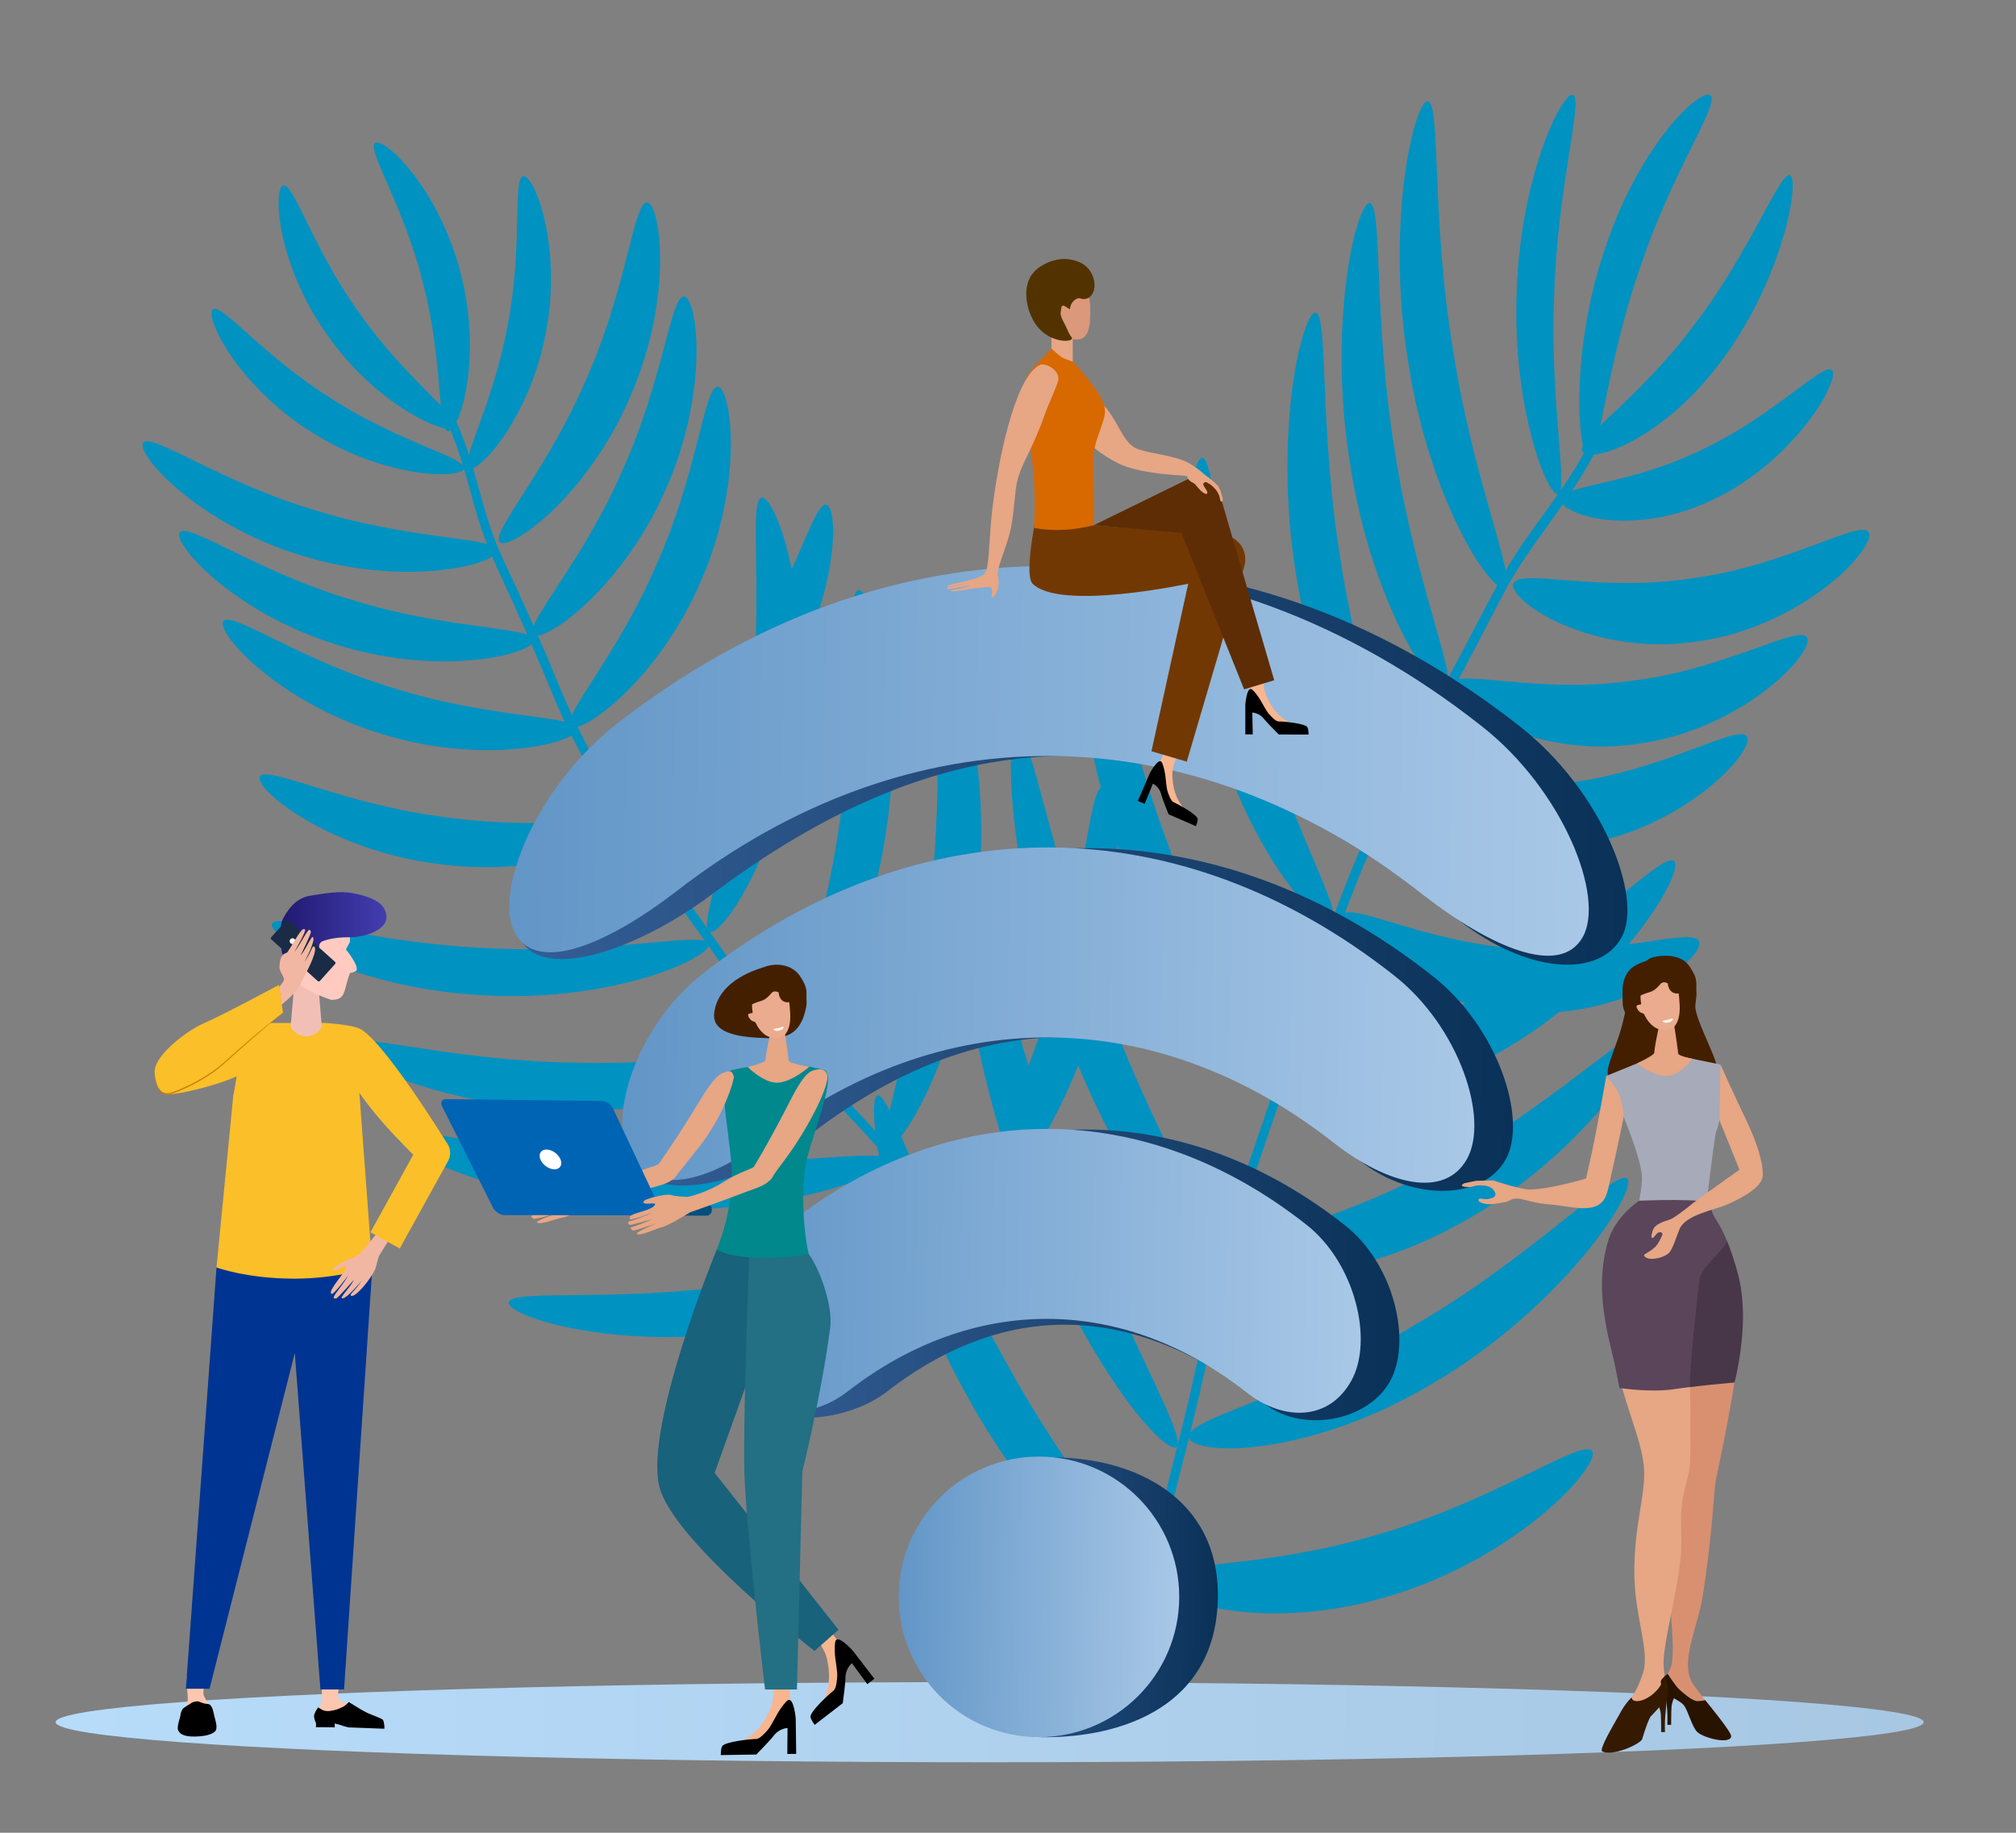 <svg xmlns="http://www.w3.org/2000/svg" xmlns:xlink="http://www.w3.org/1999/xlink" id="&#x143;&#xEB;&#xEE;&#xE9;_1" x="0px" y="0px" viewBox="0 0 3300.04 3000" style="enable-background:new 0 0 3300.04 3000;" xml:space="preserve"><rect x="0" y="0" width="3300.04" height="3000" fill="#808080" stroke="none"/><style type="text/css">	.st0{fill:#0092C1;}	.st1{fill:url(#SVGID_1_);}	.st2{fill:url(#SVGID_00000145052605235249392460000006601552235152028595_);}	.st3{fill:url(#SVGID_00000174580782580465766030000004683654409717115537_);}	.st4{fill:url(#SVGID_00000138530885366931915380000005286181557979434429_);}	.st5{fill:url(#SVGID_00000140007482284110652200000008570629030092027063_);}	.st6{fill:url(#SVGID_00000133510081379576632290000008262756566551749552_);}	.st7{fill:url(#SVGID_00000183966523885761289660000003813007004307324320_);}	.st8{fill:url(#SVGID_00000099632974056356503680000002639960705878486656_);}	.st9{fill:url(#SVGID_00000020369994239542466080000006190449338513432225_);}	.st10{fill:#431F00;}	.st11{fill:#D89071;}	.st12{fill:#E7A684;}	.st13{fill:#A7AAB8;}	.st14{fill:#EAAB8F;}	.st15{fill:#FFFAE5;}	.st16{fill:#5A455A;}	.st17{fill:#351A01;}	.st18{fill:#281301;}	.st19{opacity:0.2;}	.st20{fill:#F7B68F;}	.st21{fill:#723804;}	.st22{fill:#DB987B;}	.st23{fill:#D76900;}	.st24{fill:#523300;}	.st25{fill:#5E2D05;}	.st26{fill:#18627C;}	.st27{fill:#236F84;}	.st28{fill:#00888C;}	.st29{fill:#054E7F;}	.st30{fill:#0064B5;}	.st31{fill:#FFFFFF;}	.st32{fill:#FFC6AF;}	.st33{fill:#003493;}	.st34{fill:#FBBF29;}	.st35{fill:#F2B7A2;}	.st36{fill:#F2BFB6;}	.st37{fill:#FFCBC0;}	.st38{fill:url(#SVGID_00000103980893905957284500000002868369751562869911_);}	.st39{fill:#1A2B46;}	.st40{fill:#C97F00;}</style><g>	<g>		<path class="st0" d="M2463.97,961.19c-7.75,8.07-37.47-21.89-70.77-86.62c-33.14-64.23-69.85-163.21-88.09-281.69    c-19.32-118.15-15.98-229.43-5.35-307.09c10.61-78.2,28.5-122.79,37.98-120c20.76,6.43,5.3,192.27,40.42,404.67    C2410.59,783.68,2480.86,943.2,2463.97,961.19z"></path>		<path class="st0" d="M2551.03,808.65c-7.41,3.94-26.29-28.12-42.55-88.14c-16.22-59.58-29.83-147.12-25.72-244.24    c3.19-97.18,23.28-182.27,43.87-239.19c20.67-57.33,41.85-86.48,48.92-81.5c15.46,11.18-25.92,150.34-31.36,325.15    C2536.51,655.38,2567.24,799.78,2551.03,808.65z"></path>		<path class="st0" d="M2999.6,606.71c5.38,8.11-9.02,44.39-43.05,87.67c-33.76,43.07-87.15,93.14-153.52,123.89    c-66.07,31.96-130.34,37.61-175.98,32.14c-45.95-5.41-73.28-21.93-72.57-32.92c1.72-24.11,110-22.34,228.73-80.22    C2902.66,682.37,2987.66,589.07,2999.6,606.71z"></path>		<path class="st0" d="M2600.81,748.89c-7.93-0.25-16.7-39.85-15.47-103.97c1.16-63.69,12.33-151.9,42.51-239.66    c29.34-88.31,71.05-156.55,105.58-198.43c34.71-42.23,62.23-58.1,67.43-49.77c11.28,18.47-64.83,125.59-117.33,284.6    C2628.98,599.34,2618.22,749.18,2600.81,748.89z"></path>		<path class="st0" d="M2589.69,737.72c2.67,10.39,32.46,9.49,75.82-12.34c43.1-21.6,99.77-64.14,150.15-131.62    c51.02-66.55,84.45-143.1,102.15-201.87c17.88-59.12,20.04-100.45,12.72-104.68c-16.15-9.07-65.28,125.14-157.25,244.53    C2682.86,653.42,2583.99,714.83,2589.69,737.72z"></path>		<path class="st0" d="M2368.88,1127.93c-7.75,8.07-37.47-21.9-70.77-86.62c-33.14-64.23-69.86-163.21-88.08-281.7    c-19.32-118.15-15.98-229.43-5.36-307.09c10.61-78.2,28.51-122.79,37.98-120c20.76,6.43,5.3,192.27,40.42,404.67    C2315.5,950.41,2385.76,1109.94,2368.88,1127.93z"></path>		<path class="st0" d="M2280.21,1307.06c-7.75,8.07-37.47-21.89-70.77-86.62c-33.14-64.22-69.86-163.21-88.09-281.69    c-19.32-118.15-15.98-229.43-5.35-307.09c10.61-78.2,28.5-122.79,37.98-120c20.76,6.43,5.3,192.27,40.42,404.67    C2226.82,1129.55,2297.09,1289.07,2280.21,1307.06z"></path>		<path class="st0" d="M2181.66,1507.68c-6.75,9.65-39.46-13.52-79.59-70.26c-39.92-56.28-87.26-146.11-118.52-259.21    c-32.3-112.53-41.44-223.18-39.63-302.2c1.74-79.55,14.43-127.46,24.1-126.75c21.23,1.86,26.74,188.78,85.18,391    C2109.07,1343.87,2196.32,1486.26,2181.66,1507.68z"></path>		<path class="st0" d="M2476.94,956.33c-3.07,12.77,26.75,42.56,81.41,66.12c54.27,23.51,133.39,40.78,219.99,27.51    c86.72-11.72,161.6-51.19,211.25-89.68c50.02-38.65,74.81-76.31,69.92-87.93c-10.93-25.37-132.88,53.58-288.89,74.15    C2614.9,970.87,2483.89,928.38,2476.94,956.33z"></path>		<path class="st0" d="M2375.41,1120.2c-3.16,12.72,26.43,42.95,80.91,67.29c54.09,24.3,133.07,42.71,219.77,30.7    c86.8-10.46,161.97-48.85,211.91-86.62c50.31-37.92,75.38-75.22,70.58-86.92c-10.74-25.54-133.27,51.65-289.42,69.96    C2513.25,1136.74,2382.58,1092.35,2375.41,1120.2z"></path>		<path class="st0" d="M2277.74,1290.68c-3.07,12.77,26.75,42.56,81.41,66.12c54.27,23.51,133.38,40.78,219.98,27.52    c86.72-11.72,161.6-51.19,211.25-89.68c50.02-38.65,74.81-76.31,69.92-87.94c-10.93-25.37-132.88,53.58-288.88,74.15    C2415.69,1305.21,2284.69,1262.72,2277.74,1290.68z"></path>		<path class="st0" d="M2196.86,1499.11c-4.46,11.95,21.66,47.83,73.02,82.92c50.98,34.96,127.2,69.14,214.23,74.76    c86.97,7.18,165.36-15.62,218.71-42.9c53.74-27.36,82.44-59.2,78.91-71.74c-7.96-27.43-137.25,24.19-293.66,10.76    C2331.52,1543.31,2206.86,1473,2196.86,1499.11z"></path>		<path class="st0" d="M2085.81,1790.19c-5.75,11.38-42.1-13.6-90.13-76.67c-47.76-62.56-107.19-163.21-152.97-291.28    c-46.78-127.37-69.58-253.69-77.31-344.31c-7.87-91.21-0.68-146.71,9.32-146.36c21.99,1.11,50.33,214.99,134.79,443.86    C1991.51,1606.01,2098.25,1764.95,2085.81,1790.19z"></path>		<path class="st0" d="M2006.78,2087.52c-5.45,11.85-42.97-14.06-93.49-79.58c-50.23-64.98-113.45-169.57-163.72-302.71    c-51.26-132.41-78.26-263.78-88.92-358.03c-10.81-94.88-5.28-152.63,4.84-152.29c22.26,1.11,57.6,223.56,150.12,461.48    C1905.71,1896.11,2018.56,2061.23,2006.78,2087.52z"></path>		<path class="st0" d="M1927.09,2366.93c-5.53,12.08-43.6-18.38-94.85-91.76c-50.95-72.79-115.08-188.49-166.07-333.31    c-51.99-144.13-79.36-285.17-90.16-385.64c-10.96-101.14-5.33-161.72,4.93-160.54c22.58,3.01,58.4,240.97,152.24,499.98    C1824.57,2156.36,1939.05,2340.11,1927.09,2366.93z"></path>		<path class="st0" d="M1878.4,2599.09c-3.99,12.94-44.09-4.28-101.65-57.75c-57.22-53-131.91-142.24-197.17-262.61    c-66.15-119.43-108.21-243.25-129.79-334.03c-21.8-91.37-23.11-149.7-13.08-151.63c22.11-3.88,83.09,208.12,202.36,422.6    C1756.14,2432.48,1886.95,2570.47,1878.4,2599.09z"></path>		<path class="st0" d="M2102.12,1777.87c-0.99,13.84,38.27,27.93,104.27,23.76c65.54-4.02,157.81-26.29,252.61-81.73    c95.22-54.01,171.8-128.99,220.19-190.6c48.79-61.94,69.39-110.51,61.65-119.33c-17.18-19.12-139.05,117.15-310.46,213.82    C2260.01,1723.99,2104.55,1747.46,2102.12,1777.87z"></path>		<path class="st0" d="M2010.87,2061.29c-1.43,13.93,39.15,28.37,108.17,24.62c68.55-3.61,165.53-25.43,266.12-80.63    c100.99-53.75,183.11-128.74,235.43-190.45c52.73-62.05,75.65-110.82,67.83-119.74c-17.38-19.37-148.58,117.04-330.35,213.24    C2177.29,2008.08,2014.29,2030.68,2010.87,2061.29z"></path>		<path class="st0" d="M1945.71,2350.94c-1.48,14.17,41.66,25.67,114.92,16.62c72.76-8.87,175.65-38.28,282.26-101.68    c107.04-61.97,193.98-143.94,249.33-210.24c55.78-66.66,79.96-117.66,71.63-126.08c-18.51-18.23-157.36,129.5-350.02,240.48    C2122.21,2284.54,1949.24,2319.77,1945.71,2350.94z"></path>		<path class="st0" d="M1893.48,2584.99c-3.05,13.43,35.41,36.79,104.11,48.56c68.22,11.81,166.69,12.04,272.63-19.89    c106.17-30.4,196.16-85.99,255.12-135.17c59.41-49.41,87.78-92.4,81.09-102.97c-14.93-23.01-160.64,82.19-351.67,136.36    C2064.29,2569.81,1900.44,2555.55,1893.48,2584.99z"></path>		<path class="st0" d="M1881.11,2762.04c-5.19-46.24-0.88-93.51,5.56-139.08c7.47-52.8,18.9-104.41,31.08-155.41    c11.52-48.24,24.15-95.94,35.91-144.06c14.23-58.26,26.4-117.47,39.83-176.09c14.74-64.34,30.68-128.16,49.59-190.39    c19.75-64.99,43.14-127.92,64.49-191.92c43.63-130.78,86.7-262.4,140.51-385.87c25.01-57.38,52.79-111.77,82.81-164.26    c31.6-55.26,61.84-112,91.72-169.08c14.24-27.19,28.08-54.83,42.63-81.69c14.39-26.57,30.71-51.02,47.42-74.79    c33.34-47.42,68.59-92.31,96.71-146.21c5.25-10.06-5.68-21.93-10.98-11.85c-29.42,56.01-66.52,102.37-101.25,151.73    c-36.19,51.44-64.96,110.34-95.4,168.26c-31.1,59.17-63.33,116.98-95.82,174.67c-31.6,56.1-59.48,116.12-85.14,177.75    c-51.62,124-93.7,254.97-137.17,384.68c-21.31,63.6-44.31,126.04-63.12,191.21c-18.06,62.54-33.14,126.65-47.61,190.95    c-12.3,54.64-23.92,109.59-37.39,163.71c-11.94,48-24.42,95.73-35.71,144.05c-11.57,49.55-22,99.82-28.93,151.06    c-5.98,44.25-9.33,90.49-4.31,135.25C1868,2777.66,1882.58,2775.08,1881.11,2762.04z"></path>	</g>	<g>		<path class="st0" d="M814.44,900.81c1.31,9.93-33.21,25.81-92.09,32.23c-58.48,6.46-141.31,3.47-227.41-23.32    c-86.44-25.68-156.92-69.29-201.91-107.21c-45.34-38.11-65.18-70.51-58.56-78.04c14.7-16.38,127.4,65.37,282.99,111.19    C672.21,884.2,811.34,879.02,814.44,900.81z"></path>		<path class="st0" d="M759.67,766.62c-1.21,8.12-31.58,13.45-78.76,6.23c-46.88-7.11-110.57-26.77-171.47-65.91    c-61.42-38.33-106.42-87.5-132.88-126.85c-26.7-39.57-34.86-69.3-28.04-73.87c15.09-9.87,84.36,78.24,194.99,146.92    C652.88,723.8,762.14,748.76,759.67,766.62z"></path>		<path class="st0" d="M856.3,288.3c7.99-1.89,24.22,24.33,35.02,70.82c10.81,46.17,16.19,112.6,2.46,183.69    c-12.79,71.26-41.74,131.3-68.45,170.48c-26.82,39.48-51.41,58.1-58.18,53.46c-14.76-10.35,41.33-107.38,64.03-235.6    C856.18,403.35,838.8,292.63,856.3,288.3z"></path>		<path class="st0" d="M746.16,699.92c-4.19,7.06-34.33,0.53-75.29-23.98c-40.72-24.29-92.27-66.55-133.88-125.79    c-42.39-58.69-65.49-121.21-75.14-167.64c-9.78-46.72-6.11-77.34,1.93-78.99c17.7-3.44,48.57,104.3,125.07,209.68    C663.45,619.94,755.19,684.31,746.16,699.92z"></path>		<path class="st0" d="M733.28,705.88c8.09,1.38,22.62-25.82,30.47-72.9c7.86-46.76,9.02-113.4-9.18-183.47    c-17.28-70.3-49.97-128.39-79.1-165.8c-29.27-37.7-54.98-54.73-61.45-49.67c-14.08,11.26,48.04,104.54,78.82,231.07    C725.88,591.06,715.54,702.66,733.28,705.88z"></path>		<path class="st0" d="M874.33,1047.43c1.31,9.93-33.22,25.81-92.09,32.24c-58.47,6.46-141.31,3.47-227.41-23.32    c-86.44-25.68-156.92-69.29-201.91-107.21c-45.34-38.11-65.18-70.51-58.56-78.04c14.71-16.38,127.4,65.37,282.99,111.19    C732.11,1030.82,871.23,1025.63,874.33,1047.43z"></path>		<path class="st0" d="M945.53,1192.78c1.31,9.93-33.21,25.82-92.09,32.24c-58.48,6.46-141.31,3.47-227.41-23.32    c-86.44-25.67-156.92-69.29-201.91-107.21c-45.34-38.11-65.18-70.51-58.56-78.04c14.71-16.38,127.4,65.37,282.99,111.19    C803.3,1176.17,942.43,1170.98,945.53,1192.78z"></path>		<path class="st0" d="M1025.65,1354.87c2.84,9.61-28.8,30.67-85.96,46.17c-56.76,15.48-139.05,25.4-228.27,12.34    c-89.38-11.92-165.79-44.05-216.12-74.51c-50.71-30.59-75.35-59.52-69.99-67.98c11.98-18.47,136.02,44.76,296.84,65.82    C882.57,1360.59,1019.2,1333.83,1025.65,1354.87z"></path>		<path class="st0" d="M817.86,887.34c6.72,7.43,41.18-8.6,84.19-49.31c42.79-40.38,94.14-105.45,129.47-188.41    c36.4-82.5,48.8-164.46,49.02-223.29c0.32-59.22-11.54-95.33-21.56-95.16c-22.01,0.6-32.67,139.42-98.49,287.66    C897.29,768.2,803.26,870.87,817.86,887.34z"></path>		<path class="st0" d="M872.64,1038.72c6.65,7.5,41.27-8.17,84.7-48.43c43.21-39.93,95.23-104.46,131.43-187.05    c37.26-82.12,50.51-163.94,51.35-222.77c0.93-59.22-10.54-95.44-20.56-95.38c-22.01,0.37-34.12,139.07-101.48,286.61    C953.31,920.41,858.21,1022.09,872.64,1038.72z"></path>		<path class="st0" d="M933.65,1189.03c6.72,7.43,41.18-8.6,84.19-49.31c42.79-40.38,94.14-105.44,129.47-188.4    c36.4-82.5,48.8-164.46,49.02-223.29c0.32-59.23-11.54-95.33-21.56-95.16c-22,0.6-32.67,139.42-98.49,287.65    C1013.08,1069.88,919.05,1172.56,933.65,1189.03z"></path>		<path class="st0" d="M1027.81,1338.03c5.49,8.38,42.01-2.09,90.84-35.62c48.55-33.23,109.39-89.52,157.2-165.98    c48.79-75.84,73.78-154.87,83.15-212.95c9.52-58.46,3.43-95.96-6.49-97.36c-21.83-2.83-53.96,132.64-142.03,268.84    C1124.8,1232.69,1015.95,1319.49,1027.81,1338.03z"></path>		<path class="st0" d="M1160.27,1544.41c4.47,9.34-30.18,33.02-95.47,53.33c-64.81,20.26-160.26,37.15-266.55,31.72    c-106.35-4.28-199.86-29.8-262.56-55.88c-63.16-26.18-95.51-52.91-90.21-61.81c11.88-19.43,164.99,33.04,356.29,40.36    C992.95,1562.28,1150.21,1523.98,1160.27,1544.41z"></path>		<path class="st0" d="M1313.02,1724.18c4.92,9.24-30.93,33.64-99.05,55.3c-67.64,21.6-167.55,40.47-279.42,37.25    c-111.9-2.07-210.81-25.64-277.35-50.41c-67.03-24.86-101.68-50.92-96.33-59.93c12.02-19.67,174.23,29.61,375.51,32.95    C1137.58,1745.52,1301.95,1703.97,1313.02,1724.18z"></path>		<path class="st0" d="M1453.82,1898.02c5.02,9.4-34.05,32.63-107.64,52.08c-73.07,19.41-180.66,35.04-300.46,28.2    c-119.87-5.69-225.24-32.45-295.89-59.37c-71.16-27.02-107.6-54.2-101.63-63.02c13.41-19.28,185.94,35.24,401.55,45.09    C1265.22,1913.67,1442.49,1877.45,1453.82,1898.02z"></path>		<path class="st0" d="M1579.69,2026.65c6.36,8.32-25.15,38.21-89.04,70.63c-63.41,32.28-159.19,67.1-270.38,82.05    c-111.03,16.1-212.69,8.87-282.52-4.79c-70.33-13.67-108.83-33.77-104.99-43.52c8.7-21.36,177.15,0.98,376.79-28.36    C1409.6,2076.14,1565.47,2008.49,1579.69,2026.65z"></path>		<path class="st0" d="M1160.55,1525.2c8.47,5.94,37.53-24.34,68.32-85.39c30.65-60.59,63.03-151.95,75.16-257.7    c13.29-105.6,3.51-202.04-11.9-268.17c-15.42-66.61-36.47-102.91-46.12-99.15c-21.12,8.52,5.43,168.18-18.84,358.08    C1205.72,1363.11,1142.06,1511.91,1160.55,1525.2z"></path>		<path class="st0" d="M1298.08,1710.92c8.31,6.37,38.27-24.97,70.86-88.6c32.44-63.16,67.5-158.6,82.73-269.48    c16.38-110.71,9.41-212.16-4.07-281.87c-13.49-70.21-33.49-108.68-43.25-104.88c-21.38,8.61,0.52,176.73-29.32,375.81    C1348.01,1541.39,1279.96,1696.67,1298.08,1710.92z"></path>		<path class="st0" d="M1452.9,1875.39c8.44,6.5,37.79-28.21,69.09-97.6c31.17-68.88,64.3-172.42,77.27-291.72    c14.12-119.17,5.06-227.51-9.86-301.62c-14.94-74.64-35.74-115.06-45.43-110.61c-21.22,10.05,4.15,189.2-21.63,403.49    C1499.38,1691.94,1434.47,1860.83,1452.9,1875.39z"></path>		<path class="st0" d="M1578.2,2007.9c7.16,7.65,41.83-18.52,84.33-76.19c42.28-57.23,92.39-145.98,125.44-253.19    c34.16-106.86,43.76-208.33,41.78-279.46c-1.9-71.62-15.39-112.9-25.64-110.72c-22.5,5.07-28.2,174.89-89.99,366.99    C1655.03,1848.27,1562.64,1990.88,1578.2,2007.9z"></path>		<path class="st0" d="M1686.77,2083.65c-32.63-12.19-61.1-33.32-87.39-55.76c-30.46-26-58.13-55.14-85.03-84.74    c-25.44-27.99-49.97-56.79-75.22-84.95c-30.56-34.09-62.8-66.68-94.01-100.18c-34.25-36.77-67.57-74.43-98.33-114.2    c-32.13-41.53-61.08-85.58-91.76-128.2c-62.69-87.07-126.21-173.95-178.99-267.54c-24.53-43.5-45.71-88.4-64.52-134.63    c-19.8-48.67-41.27-96.65-63.13-144.43c-10.42-22.76-21.32-45.34-31.36-68.27c-9.93-22.68-17.51-46.32-24.45-70.06    c-13.84-47.37-25.07-95.55-45.76-140.59c-3.86-8.41-17.11-2.87-13.26,5.58c21.4,46.98,32.64,97.36,47.04,146.7    c15,51.41,38.61,98.86,60.73,147.45c22.6,49.65,43.74,99.81,64.67,150.17c20.35,48.98,45.14,96.02,72.1,141.66    c54.24,91.8,117.84,177.55,179.91,264.09c30.44,42.43,59.27,85.96,92,126.7c31.41,39.11,65.34,76.11,99.7,112.62    c29.2,31.04,58.95,61.56,87.22,93.46c25.07,28.29,49.7,56.96,75.32,84.77c26.27,28.52,53.58,56.26,83.3,81.21    c25.66,21.54,53.96,41.43,85.54,53.23C1690.25,2101.18,1695.97,2087.09,1686.77,2083.65z"></path>	</g>	<linearGradient id="SVGID_1_" gradientUnits="userSpaceOnUse" x1="91.43" y1="2793.882" x2="3148.532" y2="2844.052">		<stop offset="0" style="stop-color:#B7DCFA"></stop>		<stop offset="1" style="stop-color:#A7C7E3"></stop>	</linearGradient>	<ellipse class="st1" cx="1619.98" cy="2818.97" rx="1528.96" ry="65.62"></ellipse>	<g>		<g>			<g>									<linearGradient id="SVGID_00000041256486149450462330000013792971091712304525_" gradientUnits="userSpaceOnUse" x1="1222.448" y1="2073.396" x2="2289.409" y2="2073.396" gradientTransform="matrix(1 0.016 -0.016 1 37.069 -13.83)">					<stop offset="0" style="stop-color:#335D94"></stop>					<stop offset="1" style="stop-color:#0A3157"></stop>				</linearGradient>				<path style="fill:url(#SVGID_00000041256486149450462330000013792971091712304525_);" d="M2201.64,2005.67      c-263.92-207.97-580.62-209.07-845.96-2.92c-81.02,62.76-160.07,209.64-123.81,275.17c36.28,66.13,158.91,46.58,218.72,0.94      c205.21-159.43,417.23-140.72,621.33,20.12c59.49,46.06,166.4,28.32,203.13-37.55      C2311.75,2196.15,2282.22,2068.98,2201.64,2005.67z"></path>									<linearGradient id="SVGID_00000125584171607691377420000006400627952321814689_" gradientUnits="userSpaceOnUse" x1="1025.299" y1="1654.748" x2="2469.653" y2="1654.748" gradientTransform="matrix(1 0.016 -0.016 1 37.069 -13.83)">					<stop offset="0" style="stop-color:#335D94"></stop>					<stop offset="1" style="stop-color:#0A3157"></stop>				</linearGradient>				<path style="fill:url(#SVGID_00000125584171607691377420000006400627952321814689_);" d="M2345.06,1597.61      c-352.52-277.8-775.55-279.26-1129.98-3.9c-107.69,83.28-212.4,246.03-176.16,311.46c36.28,66.23,184.6,30.82,271.06-35.36      c333.28-264.92,624.37-199.63,917.08,31.04c86,66.78,200.79,63.2,237.53-2.78C2501.29,1832.89,2452.17,1681.63,2345.06,1597.61z      "></path>									<linearGradient id="SVGID_00000079462425049281774710000016981378427227870090_" gradientUnits="userSpaceOnUse" x1="835.215" y1="1240.738" x2="2651.108" y2="1240.738" gradientTransform="matrix(1 0.016 -0.016 1 37.069 -13.83)">					<stop offset="0" style="stop-color:#335D94"></stop>					<stop offset="1" style="stop-color:#0A3157"></stop>				</linearGradient>				<path style="fill:url(#SVGID_00000079462425049281774710000016981378427227870090_);" d="M2488.48,1189.55      c-441.12-347.62-970.49-349.45-1414-4.88c-134.35,103.8-262.28,299.11-218.22,359.43c45.28,62,200,3.37,313.12-83.33      c468.61-349.62,838.06-254.38,1219.38,46.11c112.52,87.48,228.64,93.91,265.38,27.81      C2690.83,1469.63,2622.11,1294.28,2488.48,1189.55z"></path>			</g>							<linearGradient id="SVGID_00000133493137170817716760000016688640836849334406_" gradientUnits="userSpaceOnUse" x1="1540.074" y1="2600.479" x2="1999.232" y2="2600.479" gradientTransform="matrix(1 0.016 -0.016 1 37.069 -13.83)">				<stop offset="0" style="stop-color:#335D94"></stop>				<stop offset="1" style="stop-color:#0A3157"></stop>			</linearGradient>			<path style="fill:url(#SVGID_00000133493137170817716760000016688640836849334406_);" d="M1993.51,2615.69     c-2.92,177.99-157.45,228.37-284.25,227.93c-126.8-0.44-175.36-102.72-174.93-229.52c0.44-126.8,65.37-228.84,192.17-228.4     C1853.3,2386.14,1996.23,2449.67,1993.51,2615.69z"></path>		</g>		<g>			<g>									<linearGradient id="SVGID_00000105388542467638234610000008339621155406076805_" gradientUnits="userSpaceOnUse" x1="1201.004" y1="2068.099" x2="2226.189" y2="2068.099" gradientTransform="matrix(1 0.016 -0.016 1 37.069 -13.83)">					<stop offset="0" style="stop-color:#6296C7"></stop>					<stop offset="1" style="stop-color:#A9C8E7"></stop>				</linearGradient>				<path style="fill:url(#SVGID_00000105388542467638234610000008339621155406076805_);" d="M2138.42,2004.63      c-263.92-207.97-580.62-209.06-845.96-2.92c-81.02,62.76-111.43,189.71-75.17,255.24c36.28,66.13,110.27,66.51,170.08,20.86      c205.21-159.43,450.14-158.58,654.24,2.26c59.49,46.06,133.49,46.19,170.22-19.69      C2248.54,2195.11,2219.01,2067.95,2138.42,2004.63z"></path>									<linearGradient id="SVGID_00000125590617395453005190000006549229762445610399_" gradientUnits="userSpaceOnUse" x1="1011.698" y1="1650.482" x2="2406.433" y2="1650.482" gradientTransform="matrix(1 0.016 -0.016 1 37.069 -13.83)">					<stop offset="0" style="stop-color:#6296C7"></stop>					<stop offset="1" style="stop-color:#A9C8E7"></stop>				</linearGradient>				<path style="fill:url(#SVGID_00000125590617395453005190000006549229762445610399_);" d="M2281.84,1596.57      c-352.52-277.8-775.55-279.26-1129.98-3.9c-107.69,83.28-157.85,234.2-121.61,299.62c36.28,66.23,130.05,42.66,216.51-23.52      c294.3-228.63,645.56-227.42,938.27,3.24c86,66.78,179.6,91,216.34,25.02C2438.08,1831.85,2388.96,1680.59,2281.84,1596.57z"></path>									<linearGradient id="SVGID_00000009564997142244999380000012405142330439368632_" gradientUnits="userSpaceOnUse" x1="821.057" y1="1235.353" x2="2587.888" y2="1235.353" gradientTransform="matrix(1 0.016 -0.016 1 37.069 -13.83)">					<stop offset="0" style="stop-color:#6296C7"></stop>					<stop offset="1" style="stop-color:#A9C8E7"></stop>				</linearGradient>				<path style="fill:url(#SVGID_00000009564997142244999380000012405142330439368632_);" d="M2425.26,1188.51      c-441.12-347.62-970.49-349.45-1414-4.88c-134.35,103.8-204.29,278.68-168.04,344c36.28,66.35,149.81,18.81,262.94-67.89      c383.39-297.85,840.98-296.27,1222.29,4.22c112.52,87.48,225.72,135.8,262.46,69.7      C2627.62,1468.6,2558.9,1293.24,2425.26,1188.51z"></path>			</g>							<linearGradient id="SVGID_00000135675071334071097600000017520041753231779487_" gradientUnits="userSpaceOnUse" x1="1476.866" y1="2599.962" x2="1936.032" y2="2599.962" gradientTransform="matrix(1 0.016 -0.016 1 37.069 -13.83)">				<stop offset="0" style="stop-color:#6296C7"></stop>				<stop offset="1" style="stop-color:#A9C8E7"></stop>			</linearGradient>			<path style="fill:url(#SVGID_00000135675071334071097600000017520041753231779487_);" d="M1930.3,2614.65     c-0.44,126.8-103.58,229.23-230.38,228.8c-126.8-0.44-229.23-103.58-228.8-230.38c0.44-126.8,103.58-229.23,230.38-228.8     S1930.73,2487.85,1930.3,2614.65z"></path>		</g>	</g>	<g>		<path class="st10" d="M2706.26,1566.82c-21.57,4.93-36.16,43.58-48.31,100.22c-10.35,48.21-38.4,93.16-20.68,97.38    c18.55,4.42,163.34,13.62,173.15-11.8c4.68-12.11-29.79-71.69-35.05-101.04c-1.3-7.26,2.16-18.83,1.62-26.19    c-1.28-17.37,3.64-21.49-11.57-43.84C2754.36,1565.28,2730.95,1561.19,2706.26,1566.82z"></path>		<g>			<path class="st11" d="M2808.09,2842.21c-5.68,0-24.59-4.17-28.93-8.51c0,0-12.16-32.9-23.69-44.43     c-4.76-4.76-28.24-18.73-28.24-18.73c-4.91-4.91-7.24-11.84-6.3-18.72c0.31-2.28,13.72-13.68,16.1-31.04     c5.54-40.38-9.97-111.4-0.95-176.22c8.92-64.12,14.31-102.79,15.93-131.8c2.62-46.75-32.03-100.82-32.54-201.39     c-0.35-69.84-20.28-148.78-20.97-208.81c-0.14-12.26,79.29-19.1,91.56-19.25c12.22-0.21,6.93,0.52,10.1,12.37     c11.33,42.4,47.62,58.76,49.74,139.54c1.77,67.19-11.36,132.67-20.63,185.11c-5.3,30.01-20.05,99.85-21,105.14     c-2.2,12.32-6.5,98.58-21.47,189.34c-7.73,46.86-32.54,95.94-20.37,132.11c6.47,19.22,66.04,80.1,57.36,88.77     C2819.46,2840.04,2813.78,2842.21,2808.09,2842.21z"></path>		</g>		<g>			<path class="st12" d="M2766.32,2396.35c-0.77,18.42-11.45,43.91-13.91,73.05c-1.99,23.83,1.53,50.11-1.05,76.94     c-5.74,59.64-22.65,118.21-27.49,162.96c-4.12,37.94,10.49,46.41,3.33,67.02c-1.4,4.08-12.86,15.75-20.52,23.9h-0.02     c-3.04,3.24-5.5,5.92-6.48,7.32c0,0-52.72,17.51-46.51,2.91c0,0,1.33-15.13,13.42-27.79c10.75-11.24,17.15-30.22,21.25-40.76     c13.8-35.51-10.8-89.32-12.84-157.97c-2.54-86.23,20.35-139.36,15.2-185.62c-5.41-48.36-33.86-102.9-51.23-190.53     c-12.35-62.31-22.25-131.46-4.64-178.22c10.55-28.06,37.61-58.68,63.69-70.55c17.15-7.82,58.85,41.48,60.41,60.21     C2758.92,2019.21,2770.24,2302.35,2766.32,2396.35z"></path>		</g>		<g>			<path class="st13" d="M2784.8,2041.64l-114.14-17.7c0,0,19.17-75.3,16.9-100.74c-3.9-43.49-58.2-162.03-58.2-162.03l68.7-28     l51.98-4.27l66.32,13.64c0,0,7.64,75.52-7.1,109.5C2806.06,1859.39,2784.8,2041.64,2784.8,2041.64z"></path>		</g>		<g>			<path class="st12" d="M2619.27,1970.43c-12.49,9.41-31.77,7.76-47.16,5.69c-5.69-0.77-11.36-1.84-17.07-2.51     c-8.42-0.99-16.85-2.05-25.29-2.84c-8.9-0.84-17.65-2.73-26.33-4.79c-8.14-1.94-16.93-5.07-25.38-3.6     c-5.06,0.88-9.12,4.45-14.22,5.3c-9.2,1.51-18.31,3.79-27.7,3.41c-2.75-0.11-18.69-2.08-15.54-8.22     c1.36-2.64,9.45,1.45,16.91-0.51c3.61-0.94,9.46-1.97,10.32-6.33c0.74-3.73-2.28-7.58-4.74-10c-5.88-5.79-17.84-6.25-25.58-5.54     c-4.1,0.38-8.05,2.63-11.6,2.62c-22.36-0.03-8.89-6.32-8.89-6.32l19.25-3.97l27.94-0.57c0,0,44.57,14.81,59.42,14.81     c33,0,92.52-17.92,92.52-17.92c16.1-65.82,32.03-162.27,33.21-167.96c0,0,15.03,17.62,18.3,24.54     c10.29,21.76,10.29,42.44,10.29,42.44c-2.8,14-5.83,27.95-8.8,41.91c-3.65,17.16-7.27,34.31-11.29,51.39     c-2.8,11.9-4.47,24.76-9.03,36.15C2626.58,1963.26,2623.27,1967.41,2619.27,1970.43z"></path>		</g>		<path class="st12" d="M2770.22,1733.06c0,0-18.89,27.99-43.11,27.99c-23.11,0-47.34-20.42-47.34-20.42s27.72-13.14,28.05-17.11    c1.78-20.96,14.43-71.93,14.43-71.93h13.98c0,0,8.71,52.06,10.78,72.85C2747.42,1728.57,2770.22,1733.06,2770.22,1733.06z"></path>		<path class="st14" d="M2749.47,1645.05c1.28,25.28-7.38,36.95-15.25,39.67c-6.95,2.4-28.29,5.99-42.92-24.46    c-1.27-2.66-6.6-0.61-11.18-8.79c-5.06-9.02,6.81-5.77,6.38-8.21c-3.82-21.54,2.74-40.48,18.02-45.76    c17.37-6,34.73,5.72,43.12,27.83C2748.31,1627.1,2749.18,1639.35,2749.47,1645.05z"></path>		<path class="st15" d="M2721.46,1671.55c-0.62-0.95,4.72-1.53,9.46-2.48c3.66-0.73,6.31-3.21,7.3-1.33    C2740.2,1671.53,2725.62,1677.83,2721.46,1671.55z"></path>		<path class="st10" d="M2759.71,1585.98c-22.39-22.15-60.62-19.41-85.03-4.19c-11.92,7.43-17.84,21.88-18.51,35.62    c-0.39,8.08-0.06,16.29,0,24.38c0.06,8.23,4.59,22.74,13.19,22.78l-0.22-13.09c2.99-8.75,2.39-12.77,11.16-18.85    c6.65-4.6,12.42-6.2,20.44-8.76c7.44-2.38,12.01-7.01,17.07-12.91c3.17-3.68,7.05-3.87,12.26-1.34    c0.36,10.07,8.66,24.32,30.55,11.53c4.8-2.8,6.38-12.74,6.63-17.49C2767.7,1595.24,2765.17,1591.39,2759.71,1585.98z"></path>		<path class="st16" d="M2853.12,2154.09c0.02,56.62-13.82,108.9-13.82,108.9s-37.98,3.17-72.92,7.42    c-8.93,1.09-17.67,2.24-25.54,3.44c-38.55,5.87-89.93-1.86-89.93-1.86s-7.19-38.51-13.65-64.22    c-21.07-83.84-16.69-132.47-6.07-172.68c11.7-44.18,52.15-69.67,52.15-69.67s120.01-5.21,118.58,6.55    c-0.39,3.37-0.46,3.68,0.13,8.76c1.34,11.56,11.24,16.97,25.45,51.76c5.04,12.33,10.62,28.36,16.56,49.65    C2850.21,2104.08,2853.12,2129.62,2853.12,2154.09z"></path>		<g>			<path class="st12" d="M2733.16,2049.58c-6.9,9.18-36.53,16.29-41.96,5.68c-1.46-2.84,14.6-7.6,21.97-18.76     c5.62-8.51,6.58-12.57,7.9-15.05c1.07-2.02-1.02-5.63-5.68-4.2c-4.66,1.43-7.9,9.87-10.86,9.13c-2.73-0.68-0.4-10.33,2.47-15.55     c3.12-5.66,11.27-9.02,13.33-10.03c4.93-2.42,12.15-3.45,18.02-7c15.3-9.25,30.81-23.28,42.71-31.78     c16.58-11.85,66.33-47.38,66.33-47.38l-32.78-80.97l1.75-91.12c0,0,18.89,42.76,41.2,89.1c17.87,37.14,28.94,70.9,27.89,93.04     c-0.93,19.82-38.9,38.28-57.01,46.4c-21.52,9.65-69.66,17.03-79.47,41.47C2743.98,2024.96,2738.87,2041.99,2733.16,2049.58z"></path>		</g>		<g>			<path class="st17" d="M2725.4,2835.26h-6.21c0,0,0.06-19.62-0.57-29.62c-0.73-11.5-11.47-28.79-11.47-28.79l22.95-12.41     c0,0-3.42,34.19-4.33,45.81C2724.92,2821.04,2725.4,2835.26,2725.4,2835.26z"></path>			<g>				<path class="st18" d="M2791.47,2783.16c1.69,2.15,43.27,52.1,42.35,59.05c-1.82,13.81-45.1,2.54-55.3-6.95      c-8.87-8.24-14.76-34.17-22.1-43.81c-5.8-7.62-24.13-14.18-30.47-21.36c-3.3-3.73-8.39-13.79-7.14-18.62      c0.99-3.87,10.98-11.61,10.98-11.61s12.61,19.25,18.07,24.58c6.21,6.06,20.03,17.83,28.46,19.89      C2780.01,2785.24,2791.47,2783.16,2791.47,2783.16z"></path>				<path class="st18" d="M2729.36,2823.37h6.21c0,0-0.06-19.62,0.57-29.62c0.73-11.5,11.47-28.79,11.47-28.79l-22.95-12.41      c0,0,3.43,34.2,4.33,45.81C2729.84,2809.15,2729.36,2823.37,2729.36,2823.37z"></path>			</g>			<path class="st17" d="M2725.14,2742.41c0.68,1.82,4,9.67,4.89,19.09c0.6,6.31,0.39,16.61-2.4,21.55     c-1.37,2.44-4.84,3.2-7.05,6.02c-7.73,9.84-18.6,20.46-18.91,21c-6.11,10.66-13.69,37.23-13.69,37.23     c-6.61,9.46-48.19,27.38-65.16,19.71c-6.15-2.78,18.6-43.81,27.74-60.23c3.74-6.72,8.04-15.73,20.13-28.39     C2672.88,2794.39,2716.59,2778.38,2725.14,2742.41z"></path>		</g>		<path class="st19" d="M2853.12,2154.09c0.02,56.62-13.82,108.9-13.82,108.9s-37.98,3.17-72.92,7.42c0,0-2.3-22.14,15.22-174.37    c2.41-20.89,31.04-40.23,45.91-63.56c5.04,12.33,10.62,28.36,16.56,49.65C2850.21,2104.08,2853.12,2129.62,2853.12,2154.09z"></path>	</g>	<g>		<g>			<path class="st20" d="M2046.49,1089.59v45.69v25.89l42.66,22.39l42.66,7.17c0,0-20.91-5.76-33.86-16.54     c-13.79-11.46-20.72-25.9-24.1-32.75c-4.3-8.71-5.82-21.45-5.38-31.67c0.12-3.05,4.38-20.17,4.38-20.17H2046.49z"></path>			<path d="M2048.53,1128.02c-7.95-3.16-10.04,25.51-10.04,25.51v15.23v33.32h12.18l-0.74-35.66c0,0,11.16,0,19.33,10.56     c4.99,6.45,24.07,25.29,24.07,25.29l48.73,0.11c0,0,0.08-7.98-1.88-11.85c-3.41-6.7-41.04-9.76-46.86-9.58     c-5.28,0.16-13.28-8.96-16.75-12.95c-3.93-4.51-11.66-19.54-14.91-24.55C2058.24,1138.2,2051.41,1129.17,2048.53,1128.02z"></path>		</g>		<g>			<path class="st20" d="M1914.53,1210.85l-18.12,41.94l-10.27,23.77l30.28,37.47l36.31,23.5c0,0-16.9-13.58-24.53-28.61     c-8.11-15.99-8.75-31.99-9.14-39.63c-0.49-9.7,3.17-22,7.62-31.21c1.33-2.75,12.02-16.78,12.02-16.78L1914.53,1210.85z"></path>			<path d="M1901.17,1246.94c-6.05-6.05-19.34,19.44-19.34,19.44l-6.04,13.98l-13.22,30.59l11.18,4.83l13.46-33.03     c0,0,10.24,4.42,13.55,17.36c2.02,7.9,12.07,32.75,12.07,32.75l44.69,19.43c0,0,3.24-7.29,2.98-11.63     c-0.47-7.51-33.8-25.24-39.21-27.38c-4.92-1.95-8.63-13.49-10.24-18.53c-1.82-5.7-2.96-22.56-3.96-28.45     C1906.04,1260.13,1903.35,1249.13,1901.17,1246.94z"></path>		</g>		<path class="st12" d="M1996.5,808.48l-11.75-21.24c-13.84-10.71-21.92-19.61-38.38-29.03c-25.1-14.37-74.4-16.11-89.91-26.12    c-25.43-16.4-25.83-54.3-74.21-92.68c-11.27-8.94-33.82-31.43-42.81-37.13c-14-8.88-34.81,9.48-34.02,19.45    c3.82,48.37,89.28,124.04,135.04,141.03c20.11,7.47,53.77,13.52,95.65,15.67c19.36,0.99,10.83,15.39,17.01,18.04l36.83,17    L1996.5,808.48z"></path>		<g>			<path class="st21" d="M2036.87,926.76l-2.88,9.76l-31.52,107l-59.83,203.2l-57.8-17.01l60.18-274.24     c0,0-209.02,44.88-254.45,0.21c-0.08-0.08-0.13-0.13-0.21-0.21c-10.03-10.05-3.55-57.78,1.07-84.63     c1.89-10.99,3.47-18.48,3.47-18.48l41.27,3.15l262.34,19.97c6.75,0,13.28,1.71,19.04,4.85c5.04,2.69,9.49,6.48,12.98,11.17     C2038.07,901.61,2040.42,914.68,2036.87,926.76z"></path>		</g>		<rect x="1721.19" y="522.19" class="st12" width="34.84" height="82.66"></rect>		<path class="st22" d="M1784.68,504.85c0,27.24,0,58.66-33.08,49.33c-17.58-4.96-33.07-22.09-33.07-49.33    c0-27.24,14.81-49.33,33.07-49.33C1769.87,455.53,1784.68,477.61,1784.68,504.85z"></path>		<path class="st23" d="M1790.53,859.64c0,0-22.05,6.07-46.66,7.48c-29.34,1.68-51.27-2.97-51.27-2.97s3.71-47.2-2.5-104.23    c-5.83-53.5-19.66-112.72-10.04-141.31c3.73-11.09,41.13-47.99,41.13-47.99s12.64,11.63,17.42,14.55    c3.93,2.4,17.42,6.72,17.42,6.72s47.54,49.37,52.26,74.72c4.39,23.6-20.95,52.44-18.66,94.21    C1791.09,787.45,1790.53,859.64,1790.53,859.64z"></path>		<path class="st12" d="M1702.54,597.19c-44.37,19.63-69.99,181.02-69.99,181.02s-7.17,38.46-10.51,78.57    c-3.27,39.32-3.66,73.55-9.51,81.37c-9.5,12.69-65.57,16.88-62.53,22.83c0.2,0.4,8.47-1.63,17.25-3.55    c9.57-2.09,19.72-4.11,19.72-4.11s-35.81,7.96-36.85,9.1c-0.51,0.56,0.8,1.52,2.4,2.32c0.3,0.15,37.84-6.76,37.84-6.76    s-8.65,3.24-17.25,5.17c-8.67,1.94-17.28,2.55-16.98,3.5c1.46,4.71,32.08-4.26,53.95-4.95c4.06-0.13,10.33-2.65,12.78,1.11    c3.19,4.91-1.95,16.44,1.67,15.01c6.33-2.5,9.77-16.13,10.33-21.47c0.64-6.15-2.99-14.5-0.74-24.3    c4.54-19.8,16.63-45.48,21.27-70.65c5.24-28.44,5.5-56.24,9.81-74.19c7.06-29.43,25.92-53.3,46.11-111.66    c4.7-13.59,18.45-42.32,20.85-52.7C1735.9,606.69,1711.68,593.14,1702.54,597.19z"></path>		<path class="st24" d="M1787.11,448.09c-4.51-8.94-12.17-15.95-22.23-19.87c-8.24-3.2-18.58-4.92-27.43-4.17    c-17.29,1.47-38.35,11.14-48.61,25.62c-18.46,26.07-6.03,72.76,16.55,92.66c23.64,20.83,54.98,17.11,48.63,9.56    c-3.99-4.74-6.38-11.24-8.91-16.82c-2.91-6.41-7.57-13.06-8.78-20.03c-0.49-2.82,0.3-6.11,0.62-8.9c0.41-3.57,0.62-6.12,4.42-5.77    c1.29,0.12,10.22,6.87,10.22,5.32c0-10.22,10.39-19.14,16.25-17.28c16.49,5.24,24.69-9.71,23.76-23.52    C1791.21,458.81,1789.67,453.14,1787.11,448.09z"></path>		<g>			<path class="st25" d="M2085.82,1113.46l-49.35,14.91l-34-84.85l-68.55-171.21l-143.39-12.67l155.2-75.94     c20.85-7.17,43.57,3.92,50.77,24.77l21.04,71.86l16.45,56.18L2085.82,1113.46z"></path>		</g>		<path class="st12" d="M1998.86,806.74c-1.39-5.18-1.57-4.86-4.33-10.42c-1.06-2.12-7.02-6.99-8.58-8.5    c-2.24-2.16-5.51-4.37-8.24-6.1c-3.49-2.21-7.34-4.24-11.6-5.45c-7.13-2.03-21.08-7.68-23.12,3.37c0,0,1.63,3.81,1.96,4.27    c4.5,6.17,8.32,5.44,11.65,9.13c2.05,2.27,5.76,7.02,8.07,9.28c2.94,2.87,9.11,7.75,11.04,5.69c2.45-2.63-2.7-8.01-4.26-11.14    c-1.4-2.8-3.3-4.6-0.04-6.95c2.55-1.83,5.31,0.35,7.48,1.69c1.27,0.78,2.63,1.43,3.73,2.47c1.14,1.08,2.38,1.97,3.49,3.06    c1.23,1.21,2.35,2.55,3.54,3.8c2.42,2.56,4.2,6.08,5.63,9.27c1.22,2.74,1.46,5.48,2.16,8.34c0.34,1.44,0.86,3.04,2.67,2.24    C2003.81,819.14,2000,810.99,1998.86,806.74z"></path>	</g>	<g>		<g>			<path class="st20" d="M1342.03,2647.36l33.17,43.19l18.8,24.47l-24.07,52.13l-35.12,37.75c0,0,15.58-20.62,20.01-40.22     c4.71-20.84,0.79-39.52-0.99-48.46c-2.26-11.35-10.08-24.5-17.91-33.84c-2.33-2.79-18.78-15.89-18.78-15.89L1342.03,2647.36z"></path>			<path d="M1368,2685.17c5.23-8.76,28.01,16.83,28.01,16.83l11.06,14.39l24.19,31.5l-11.52,8.84l-25.19-34.25     c0,0-10.54,8.1-10.6,24.01c-0.03,9.72-4.39,41.38-4.39,41.38l-45.98,35.49c0,0-5.87-7.48-6.83-12.57     c-1.65-8.81,31.71-39.02,37.33-43.07c5.11-3.69,6.04-18.1,6.44-24.4c0.45-7.11-3.16-26.93-3.72-34.03     C1366.21,2701.83,1366.11,2688.34,1368,2685.17z"></path>		</g>		<g>			<path class="st20" d="M1292.03,2736.95l0.71,54.44l0.4,30.86l-50.49,27.34l-50.73,9.21c0,0,24.82-7.19,40.1-20.23     c16.26-13.87,24.29-31.18,28.22-39.41c4.99-10.45,6.6-25.65,5.92-37.83c-0.2-3.64-5.53-23.97-5.53-23.97L1292.03,2736.95z"></path>			<path d="M1290.19,2782.77c9.43-3.89,12.36,30.25,12.36,30.25l0.24,18.15l0.51,39.71l-14.52,0.19l0.34-42.51     c0,0-13.3,0.17-22.87,12.88c-5.84,7.76-28.29,30.51-28.29,30.51l-58.08,0.89c0,0-0.22-9.51,2.06-14.16     c3.95-8.04,48.76-12.27,55.69-12.14c6.3,0.11,15.68-10.88,19.76-15.69c4.61-5.43,13.6-23.46,17.4-29.49     C1278.78,2795.05,1286.78,2784.19,1290.19,2782.77z"></path>		</g>		<g>			<path class="st26" d="M1372.61,2667.71l-39.36,34.68c0,0-231.01-178.99-253.84-268.45c-25.25-98.84,93.84-388.74,93.84-388.74     l126.63,3.23l-130.11,362.44L1372.61,2667.71z"></path>		</g>		<g>			<path class="st27" d="M1313.35,2408.36l-8.81,357.13h-52.21c0,0-32.07-269.38-34.02-359.98c-1.92-89.22,8.26-359.22,8.26-359.22     s88.64-4.98,97.18,6.31c18.16,24.02,39.83,85.73,35.3,120.01C1343.76,2288.34,1313.35,2408.36,1313.35,2408.36z"></path>		</g>		<path class="st10" d="M1251.37,1582.75c-7.24,2.66-76.62,20.21-82.33,76.44c-3.57,35.15,49.42,38.87,84.02,40.06    c38.45,1.34,51.24-10.78,60.13-29.36c3.1-6.49,7.7-22.83,7.17-30.01c-1.25-16.95,3.56-20.96-11.28-42.77    C1298.29,1581.25,1274.56,1574.24,1251.37,1582.75z"></path>		<path class="st28" d="M1323.76,2052.61c0,0-26.24,6.5-73.8,6.5c-56.94,0-76.72-13.91-76.72-13.91s26.49-58.86,24.51-130.25    c-1.1-39.9-21.16-142.91-10.7-158.97c3.15-4.84,56.21-14.07,86.42-13.67c6.92,0.09,18.72-2.03,25.98-0.88    c21.69,3.43,39.34,7.38,48.42,9.63c27.09,6.71-27.11,124.42-30.82,165.67C1309.77,1997.81,1323.76,2052.61,1323.76,2052.61z"></path>		<path class="st12" d="M1324.94,1745.99c0,0-29.6,26.24-53.22,26.24c-22.54,0-47.76-25.65-47.76-25.65s28.61-7.08,28.94-10.96    c1.73-20.45,14.07-70.17,14.07-70.17h13.64c0,0,8.5,50.78,10.51,71.07C1291.52,1740.55,1324.94,1745.99,1324.94,1745.99z"></path>		<path class="st14" d="M1293.51,1659.06c1.25,24.66-7.2,36.04-14.88,38.7c-6.77,2.34-27.6,5.84-41.86-23.85    c-1.24-2.59-6.45-0.6-10.91-8.57c-4.93-8.8,6.65-5.63,6.22-8.01c-3.73-21.01,2.67-39.49,17.58-44.65    c16.94-5.85,33.88,5.58,42.07,27.15C1292.39,1641.56,1293.23,1653.5,1293.51,1659.06z"></path>		<path class="st15" d="M1266.2,1684.91c-0.61-0.93,4.6-1.49,9.22-2.42c3.57-0.71,6.16-3.13,7.12-1.3    C1284.48,1684.9,1270.25,1691.04,1266.2,1684.91z"></path>		<path class="st10" d="M1303.51,1601.44c-21.84-21.61-59.13-18.94-82.95-4.09c-11.64,7.25-17.41,21.35-18.06,34.74    c-0.38,7.88-0.06,15.9,0,23.79c0.06,8.03,3.47,12.58,11.86,12.61l0.79-3.16c2.91-8.53,2.32-12.46,10.89-18.39    c6.49-4.49,12.11-6.05,19.94-8.55c7.26-2.32,11.72-6.84,16.66-12.59c3.09-3.6,6.87-3.77,11.95-1.31    c0.35,9.83,8.45,23.73,29.8,11.25c4.67-2.73,6.22-12.43,6.47-17.07C1311.3,1610.47,1308.83,1606.71,1303.51,1601.44z"></path>		<path class="st12" d="M1078.43,1905.07c46.22-65.96,72.6-114.67,81.4-125.56c3.72-4.61,13.49-19.89,24.14-23.48    c5.64-1.9,14.13-7.49,17.21,6.4c0.92,4.14-14.59,61.21-56.84,115.19c-10.42,13.31-24.41,30.42-34.95,43.7c0,0-4.17,7.54-8.55,9.36    c-7.71,7.23-26.84,11.29-36.12,14.08c-58.58,17.61-96.04,27.29-96.04,27.29s-34.89,18.61-47.94,21.02    c-10.82,2-39.74,13.37-41.87,7.46c-0.98-2.71,33.88-14.61,33.88-14.61s-25.6,6.92-36.93,9.23c-3.57,0.73-8.41-4.86-4.78-5.62    c13.26-2.79,34.94-10.59,34.94-10.59s-25.4,4.98-35.51,6.66c-4.01,0.67-6.28-5.45-2.14-6.01c10.22-1.38,36.7-10.66,36.7-10.66    s-31.91,9.06-34.8,7.67c-1.66-0.8-0.89-4.01-0.07-5.02c4.5-5.53,36.84-6.95,42.05-15.96c3.01-5.2-18.31,0.33-18.71-5.67    c-0.4-5.83,39.41-11.21,45.94-8.44c7.69,3.25,26.68,5.15,26.68,5.15s29.65-3.14,62.82-21.24    C1051.85,1912.91,1076.1,1908.39,1078.43,1905.07z"></path>		<g>			<g>				<path class="st29" d="M1165.16,1981.19c-0.02,4.83-4,8.77-8.83,8.74l-254.8-1.25c-4.83-0.02-8.77-4-8.74-8.83l0.01-2.32      c0.02-4.83,4-8.77,8.83-8.74l254.8,1.26c4.83,0.02,8.77,4,8.74,8.83L1165.16,1981.19z"></path>				<g>					<path class="st30" d="M826.36,1989c-7.25,0-15.84-5.3-19.1-11.78l-83.71-166.46c-3.26-6.48,0.01-11.71,7.26-11.62l253.71,2.99       c7.25,0.09,15.7,5.52,18.79,12.08l76.64,162.86c3.09,6.56-0.32,11.92-7.57,11.92H826.36z"></path>				</g>			</g>			<path class="st31" d="M917.52,1897.84c3.64,8.95-0.79,16.2-9.88,16.2c-9.1,0-19.43-7.25-23.06-16.2     c-3.64-8.95,0.79-16.2,9.88-16.2C903.55,1881.64,913.88,1888.89,917.52,1897.84z"></path>		</g>		<path class="st12" d="M1234.29,1909.53c41.28-69.16,64.04-119.66,72.01-131.17c3.37-4.87,12-20.82,22.36-25.18    c5.49-2.3,21.49-7.43,25.44,6.23c3.7,12.81-18.64,64.44-56.84,121.36c-9.42,14.04-21.38,28.68-30.92,42.69    c0,0-3.61,7.82-7.85,9.96c-7.17,7.77-25.94,13.22-35,16.68c-57.14,21.84-93.79,34.22-93.79,34.22s-33.43,21.11-46.28,24.46    c-10.65,2.78-38.65,16.23-41.21,10.5c-1.18-2.63,32.72-17.05,32.72-17.05s-25.02,8.77-36.15,11.9c-3.51,0.99-8.74-4.23-5.18-5.26    c13.02-3.76,34.07-13.11,34.07-13.11s-24.97,6.82-34.93,9.23c-3.95,0.96-6.66-4.98-2.57-5.83c10.09-2.12,35.82-13.31,35.82-13.31    s-31.17,11.36-34.15,10.19c-1.72-0.68-1.18-3.94-0.43-5c4.08-5.84,36.23-9.62,40.77-18.99c2.62-5.4-18.24,1.66-19.07-4.29    c-0.82-5.78,38.48-14.05,45.2-11.77c7.91,2.68,26.99,3.18,26.99,3.18s29.35-5.29,61.1-25.76    C1208.36,1919.28,1232.22,1913,1234.29,1909.53z"></path>	</g>	<g>		<g>			<path class="st32" d="M528.25,2744.43c-3.77,4.73,0.18,35.35-1.29,41.56c-2.07,8.8-11.45,18.32-9.94,26.38     c1.62,8.64,7.22,9.56,10.37,10.65c3.34,1.15,10.15,1.04,13.43-0.25c5.9-2.31,13.25-5.51,18.18-6.09     c17.05-2.04,60.29,13.74,65.27,8.83c3.58-3.54-7.74-10.8-13.02-13.36c-6.36-3.08-27.59-16.16-34.72-20.04     c-4.12-2.24-20.33-7.52-22.33-11.77c-4.62-9.8,8.82-35.13,0.28-41.79C547.74,2733.31,533.58,2737.75,528.25,2744.43z"></path>			<path d="M520.87,2794.77c0,0,6.52,4.44,9.03,5.1c7.88,2.07,10.6,0.48,14.11,0.09c2.42-0.27,7.13-1.65,9.42-2.46     c3.03-1.07,8.82-3.97,11.46-5.8c1.7-1.19,6.08-5.67,6.08-5.67s21.85,13.8,29.61,17.5c6.5,3.1,24.53,9.11,26.29,11.76     c1.48,2.23,2.07,7.77,2.37,10.43c0.11,1-0.03,4.03-0.03,4.03l-58.18-2.22c0,0-7.39-1.53-9.05-2.26     c-4.09-1.79-14.08-4.13-14.08-4.13l0.12,6.23l-30.93-0.21c0,0,0.78-6.09-0.29-7.91c-1.37-2.32-2.82-7.73-2.75-10.43     c0.06-2.33,2.16-6.65,3.22-8.72C518.01,2798.68,520.87,2794.77,520.87,2794.77z"></path>		</g>		<path class="st32" d="M306.66,2742.29c-3.55,4.89,1.79,35.31,0.61,41.57c-1.67,8.89-10.61,18.81-8.73,26.81    c2.01,8.56,7.65,9.22,10.84,10.17c3.38,1,10.19,0.58,13.41-0.86c5.79-2.57,11.61,2.22,16.51,1.41c16.94-2.8,12.57-8.91,7.64-21.34    c-1.73-4.36-10.52-18.91-12.71-23.05c-5.06-9.58,7.22-35.49-1.62-41.75C325.62,2730.29,311.68,2735.37,306.66,2742.29z"></path>		<path d="M302.75,2794.3c0,0,5.05-3.04,7.17-4.54c7.02-5,9.18-4.28,12.66-4.83c2.41-0.38,6.98,2.32,12.42,3.63    c3.12,0.75,7.45,0.02,9.31,2.63c1.62,2.28,3.62,3.81,5.27,12.23c1.87,9.54,7.19,22.71,3.59,29.1c-1.81,3.21-8.62,8.12-25.82,9.56    c-20.95,1.75-32.21-1.46-35.83-10.03c-2.44-5.78,3.93-22.08,3.88-24.78c-0.04-2.33,1.86-6.74,2.82-8.85    C298.89,2796.95,302.75,2794.3,302.75,2794.3z"></path>		<polygon class="st33" points="491.95,2074.74 471.92,2074.74 354.39,2074.74 304.28,2764.29 342.98,2764.29 482.57,2214.64     524.5,2765.39 563.2,2765.39 609.48,2074.74   "></polygon>		<path class="st34" d="M520.76,1674.5h-81.83c-1.67-0.7-16.15-0.06-33.63,6.53l-18.61,84.22c0.14-0.04,0.23-0.06,0.23-0.06    l-5.13,28.89l-27.4,280.65c0,0,49.71,18.3,127.54,18.3c69.79,0,127.55-18.3,127.55-18.3l-21.08-283.59l1.29,33.38l-1.29-33.38    v-0.01l0,0l-4.21-109.26C565.91,1676.82,531.07,1673.56,520.76,1674.5z"></path>		<g>			<path class="st35" d="M604.01,2034.4c-3.12,3.47-13.43,17.95-20.37,21.23c-22.97,10.84-42.11,17.91-37.13,23.61     c2.2,2.52,8.01-3.3,13.64-5.25c5.43-1.89,8.29-0.48,5.96,3.27c-8.63,13.89-31.12,38.99-22.84,40.63     c3.57,0.72,27.04-30.43,27.04-30.43s-4.06,7.16-9.59,14.69c-7.27,9.9-16.29,20.98-14.24,22.62c0.99,0.79,1.5,0.44,3.42,0.7     c2.66,0.35,29.54-30.8,29.54-30.8s-2.57,5.24-6.81,10.87c-6.25,8.29-14.8,18.16-13.31,19.26c5.97,4.41,32.72-28.52,32.72-28.52     s-4.69,7.19-9.52,12.81c-5.14,5.97-9.76,10.1-8.42,11.41c6.22,6.13,33.91-27.73,40.51-44.19c1.76-4.39,3.7-16.94,6.51-21.64     c10.87-18.19,29.1-47,51.73-70.91l-22.25-16.2C636.53,1993.4,616.88,2020.09,604.01,2034.4z"></path>			<g>				<path class="st34" d="M654.36,2043.64l79.13-143.22c5.41-9.78,4.34-21.87-2.71-30.55c0,0-109.42-177.94-145.89-187.58      c-13.26-3.5-24.69,31.82-23.89,46.8c2.82,53.28,115.52,160.98,115.52,160.98l-70.18,127.03L654.36,2043.64z"></path>			</g>		</g>		<g>			<path class="st36" d="M526.5,1677.99c0,10.05-14.95,18.54-25.01,18.54l0,0c-10.05,0-25.64-8.15-25.64-18.21l7.44-83.43     c0-10.06,8.15-18.21,18.2-18.21l0,0c10.06,0,18.21,8.15,18.21,18.21L526.5,1677.99z"></path>			<path class="st37" d="M572.8,1592.81c-11.23,30.22-5.83,43.8-30.48,43.8c0,0-62.49-19.14-62.49-43.8v-64.49     c0-24.65,8.82-44.64,33.48-44.64h14.85c24.65,0,44.64,19.99,44.64,44.64v13.59l-6.56,12.26c0,0,20.68,24.86,17.51,33.84     C582.75,1590.84,572.8,1592.81,572.8,1592.81z"></path>							<linearGradient id="SVGID_00000062156113704435680410000013491217134633680035_" gradientUnits="userSpaceOnUse" x1="459.226" y1="1535.088" x2="632.673" y2="1535.088">				<stop offset="0" style="stop-color:#211970"></stop>				<stop offset="1" style="stop-color:#423EB0"></stop>			</linearGradient>			<path style="fill:url(#SVGID_00000062156113704435680410000013491217134633680035_);" d="M628.48,1486.66     c-8.28-14.8-34.21-21.28-49.97-24.43c-23.13-4.62-47.27,0.43-69.51,3.69c-21.81,3.2-34.32,17.73-44.24,35.06     c-8.51,14.87-4.4,27.62-5.36,36.9c-1.42,13.78,13.4,78.81,25.33,71.34c15.59-9.75,11.55-26.72,22.11-40.34     c5.64-7.27,29.57,8.09,18.29-10.54c-4.32-7.14-3.83-15.45,3.78-18.05c14.52-4.94,28.3-6.14,44.55-6.14     C595.55,1534.15,647.76,1521.1,628.48,1486.66z"></path>		</g>		<path class="st34" d="M438.45,1673.11c-36.78-8.39-182.39,76.35-185.25,80.54c0,0,5.08,29.08,17.93,37.49    c5.64,3.68,140.16-20.64,166.76-65.49C445.55,1712.76,451.82,1676.17,438.45,1673.11z"></path>		<g>			<path class="st39" d="M548.4,1574.39c1,0.89,1.08,2.44,0.19,3.43l-24.97,27.89c-0.89,1-2.44,1.08-3.43,0.19l-76.14-68.19     c-1-0.89-1.08-2.44-0.19-3.43l24.97-27.88c0.89-1,2.44-1.08,3.43-0.19L548.4,1574.39z"></path>			<path class="st31" d="M482.08,1537.01c1.96,1.75,2.12,4.76,0.37,6.71c-1.75,1.96-4.76,2.12-6.72,0.37     c-1.96-1.75-2.12-4.76-0.37-6.72C477.12,1535.42,480.12,1535.26,482.08,1537.01z"></path>		</g>		<path class="st35" d="M464.68,1604.6c2-4.21-7.57-14-7.23-21.66c1.14-25.38,10.64-20.93,13.2-24.52    c9.49-13.32,23.97-43.75,28.68-36.76c2.04,3.03-17.64,36.69-17.64,36.69s5.04-6.51,9.85-14.51c6.33-10.52,13.08-23.12,15.38-21.87    c1.11,0.61,0.99,1.21,1.97,2.88c1.35,2.32-17.02,39.13-17.02,39.13s3.84-4.39,7.4-10.48c5.24-8.97,11.05-20.66,12.64-19.71    c6.37,3.8-13.7,41.19-13.7,41.19s4.83-7.1,8.15-13.73c3.52-7.04,5.56-12.9,7.28-12.17c8.06,3.38-7.89,35.09-17.49,53.08    c-2.22,4.17-4.43,10.91-7.68,15.31c-12.59,17.04-40.66,37.15-68.29,62.28l-22.71-14.54C421.97,1645.66,456.45,1622,464.68,1604.6z    "></path>		<path class="st40" d="M463.13,1657.61l-6.47-43.28c0,0-84.93,46.11-123.8,63.26c-26.13,11.53-82.43,52.83-79.66,81.26    c1.1,11.31,4.6,35.72,24.41,32.66c2.48-0.38,52.27-16.59,92.59-53.33C421.65,1691.3,463.13,1657.61,463.13,1657.61z"></path>		<path class="st34" d="M463.13,1657.61l-6.47-45.56c0,0-84.93,46.11-123.8,63.26c-26.13,11.53-82.43,52.83-79.66,81.26    c1.1,11.31,4.6,35.72,24.41,32.66c2.48-0.39,52.27-16.59,92.59-53.33C421.65,1689.02,463.13,1657.61,463.13,1657.61z"></path>	</g></g><g></g><g></g><g></g><g></g><g></g></svg>